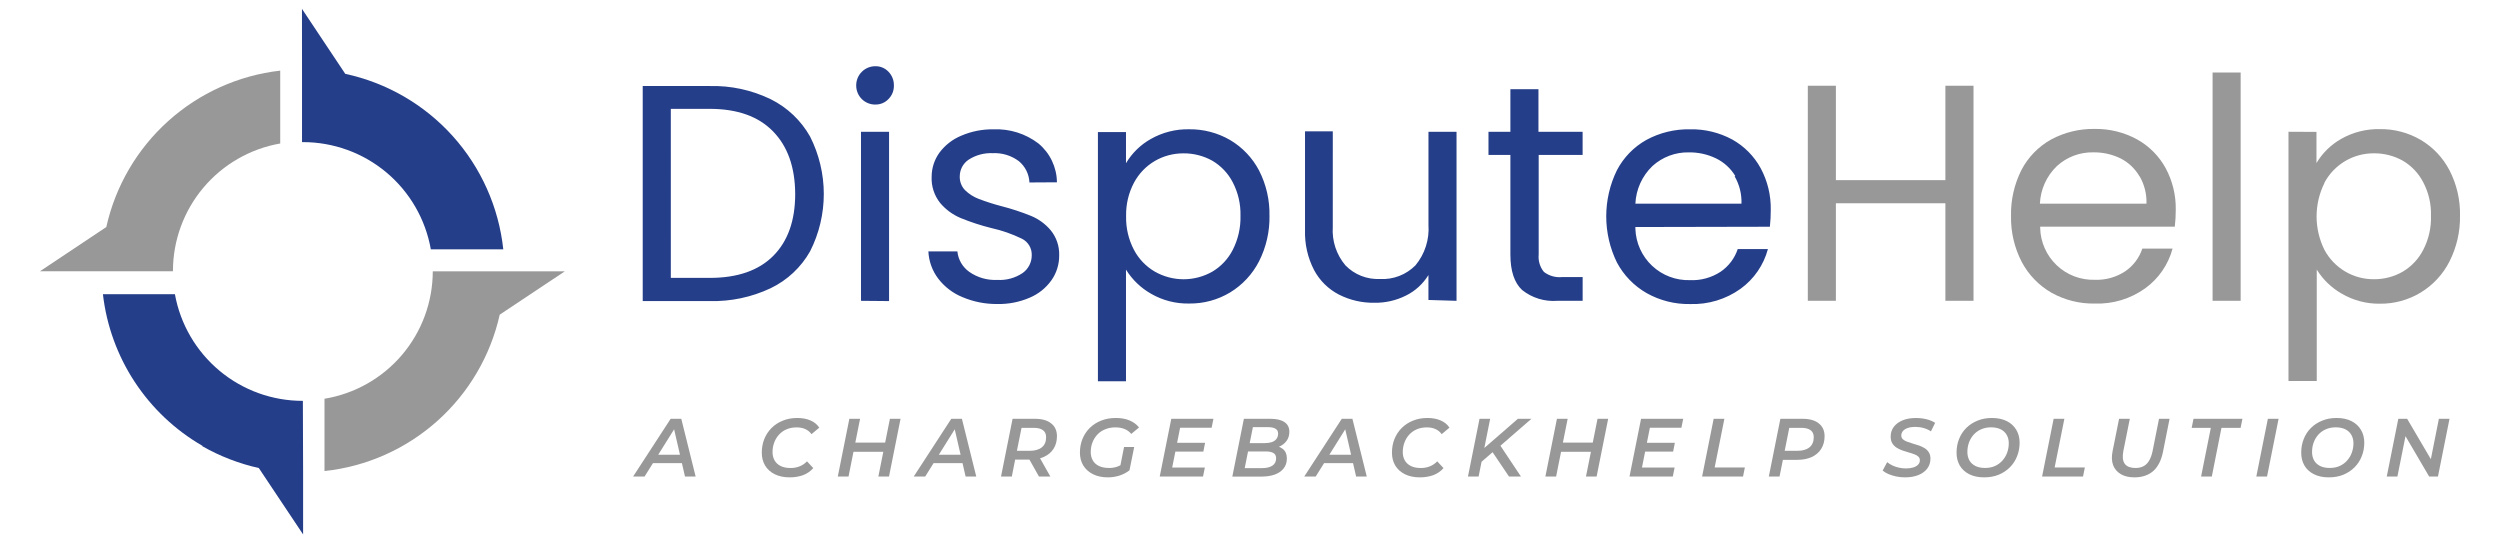 <?xml version="1.0" encoding="UTF-8"?>
<svg xmlns="http://www.w3.org/2000/svg" xmlns:xlink="http://www.w3.org/1999/xlink" version="1.0" id="Layer_1" x="0px" y="0px" viewBox="0 0 8764.3 1904.9" style="enable-background:new 0 0 8764.3 1904.9;" xml:space="preserve">
<style type="text/css">
	.st0{fill-rule:evenodd;clip-rule:evenodd;fill:#989898;}
	.st1{fill-rule:evenodd;clip-rule:evenodd;fill:#253E89;}
	.st2{fill:#989898;}
</style>
<path class="st0" d="M982.3,247.6c-146,16.6-283.2,78.4-392.5,176.7c-109.3,98.3-185.2,228.2-217.1,371.6l-232.5,155h466.1v-1.7  c0.3-106.7,38.1-209.9,106.9-291.5s164.1-136.3,269.2-154.7V247.6z"></path>
<path class="st1" d="M1058.8,244v254.2h3c107.1-0.1,210.8,37.6,292.8,106.3s137.2,164.3,155.8,269.7h254  c-15.9-147.8-78-286.8-177.4-397.3c-99.5-110.5-231.3-186.8-376.6-218L1058.6,31.1L1058.8,244z"></path>
<path class="st0" d="M1517.2,951c-0.1,107.4-38.3,211.2-107.8,293.1c-69.5,81.8-165.8,136.3-271.8,153.8v253.5  c146.9-15.7,285.1-77,395.3-175.4c110.2-98.3,186.8-228.8,219-372.9l228.1-151.8h-462.8V951z"></path>
<path class="st1" d="M1061.8,1405.3c-106.8,0.2-210.2-37.1-292.2-105.5s-137.4-163.3-156.4-268.4H360.8  c12.6,109.7,50.7,214.9,111.3,307.2c60.6,92.3,142,169.2,237.6,224.4v1.5c61.7,35.1,128.3,60.8,197.6,76.3l155.3,232.8v-216.3  L1061.8,1405.3z"></path>
<path class="st1" d="M6204.7,794.9c2.1-19.7,3.2-39.5,3.1-59.4c0.9-50.7-11.2-100.8-35.2-145.5c-23.1-42.5-57.8-77.5-100-101  c-45.4-24.5-96.4-36.8-147.9-35.7c-53.4-1-106.2,11.8-153.2,37.3c-44,24.7-79.9,61.7-103.2,106.5c-24.6,50.3-37.3,105.5-37.3,161.4  c0,56,12.8,111.2,37.3,161.4c23.9,45,60.1,82.4,104.4,107.7c46.4,26,98.8,39.3,152,38.3c63.4,2.2,125.8-16.6,177.4-53.6  c46.9-34,80.7-83.1,95.7-139.1H6092c-10.8,32.4-31.9,60.3-60.1,79.5c-31.8,20.8-69.3,31.1-107.2,29.4c-49.2,1.5-97.1-16.6-133-50.4  c-35.9-33.7-56.9-80.4-58.5-129.6c-0.1-2.1-0.1-4.2,0-6.2L6204.7,794.9z M6081.2,618.3c16.8,29,25.1,62.2,23.9,95.7h-371.9  c2.2-50,23.7-97.3,59.8-131.9c34.8-31.6,80.3-48.8,127.3-47.9c33.1-0.5,65.9,6.7,95.7,21.1c28,13.7,51.4,35.1,67.5,61.7  L6081.2,618.3z M5393.4,543.1h154.8V462h-154.8V312.6H5295V462h-76.8v81.1h76.8v349.2c0,57.7,13.9,99.1,41.2,124.5  c34.9,27.7,78.9,41.2,123.3,37.8h88.8v-83.3h-71.8c-22.8,2.4-45.7-4-63.9-18c-7-8.5-12.2-18.2-15.3-28.7  c-3.2-10.5-4.2-21.5-3.1-32.4V543.1H5393.4z M5106.2,1054.6V462h-98.4v326.5c3.6,51.3-12.7,102-45.5,141.7  c-16.2,16.3-35.6,29.1-57.1,37.3c-21.5,8.3-44.4,11.9-67.4,10.6c-22.4,1-44.8-2.7-65.7-10.9c-20.9-8.3-39.8-20.8-55.4-36.9  c-31.7-37.5-47.6-85.8-44.3-134.7V460.3h-97.4v347c-1.4,48.5,9.5,96.5,31.8,139.5c19.6,36.8,50,66.8,87.1,85.9  c38.5,19.6,81.2,29.4,124.5,28.7c38.4,0.6,76.5-8.1,110.8-25.4c32.4-16,59.6-40.9,78.5-71.8v87.4L5106.2,1054.6z M3947.8,757.1  c-0.8-40.5,8.6-80.5,27.5-116.3c16.9-31.9,42.3-58.4,73.5-76.6c30.4-17.6,64.9-26.7,100-26.6c35.4-0.3,70.3,8.6,101.2,25.8  c30.6,18,55.5,44.3,71.8,75.9c18.7,36.1,28,76.2,27,116.8c1.1,41.5-8.2,82.7-27,119.7c-16.2,31.8-41.1,58.4-71.8,76.6  c-30.7,17.4-65.4,26.6-100.6,26.6c-35.3,0-70-9.2-100.6-26.6c-31.2-18.1-56.7-44.6-73.5-76.6c-19-36.2-28.4-76.6-27.5-117.5V757.1z   M4450.4,757.1c1.3-55.4-11.3-110.3-36.6-159.6c-23.2-44.2-58.3-81.1-101.2-106.5c-43.6-25.3-93.2-38.4-143.6-37.8  c-47.1-1-93.6,10.8-134.5,34c-36,20.2-66,49.5-87.1,85V462.9h-98.4v873.8h98.4V945.2c21.8,35.2,52.1,64.3,88.1,84.7  c40.6,23.4,86.8,35.2,133.6,34.2c50.6,0.6,100.3-12.9,143.6-39c43.2-26.4,78.2-64.1,101.2-109.1c25.1-49.6,37.6-104.6,36.6-160.1  V757.1z M3705.3,639.1c-0.2-26.1-6.2-51.7-17.4-75.3c-11.2-23.5-27.4-44.3-47.5-60.9c-45-34.3-100.5-51.8-157-49.5  c-39-0.7-77.6,6.9-113.4,22.3c-30.6,12.6-57.1,33.3-76.8,59.8c-17.5,24.3-26.9,53.4-27.1,83.3c-1.7,33.5,8.9,66.4,29.7,92.6  c19.4,23,44,41.2,71.8,52.9c35,14.3,71,26.1,107.7,35.2c37,8.2,72.9,20.7,107,37.3c10.8,5.3,19.8,13.5,25.9,23.8  c6.2,10.3,9.2,22.1,8.8,34.1c0.1,12.3-2.8,24.4-8.4,35.3c-5.6,10.9-13.8,20.3-23.9,27.4c-26.2,17.5-57.4,25.9-88.8,23.9  c-34.9,1.7-69.3-8.2-97.9-28.2c-11.7-8.3-21.5-19-28.7-31.4c-7.2-12.4-11.6-26.2-13-40.4h-101.7c1.6,34.7,13.7,68.1,34.7,95.7  c22.2,28.9,51.7,51.3,85.4,64.9c38.6,16.3,80.2,24.4,122.1,23.9c38.9,0.8,77.5-6.8,113.2-22.3c30.6-12.8,56.9-34,76.1-61  c18-25.6,27.5-56.3,27.1-87.6c0.9-31.8-9.6-62.9-29.7-87.6c-18.5-22-42.1-39.3-68.7-50.3c-33.8-13.7-68.5-25.1-103.9-34.2  c-26.9-7-53.4-15.5-79.5-25.4c-17.9-6.7-34.2-17.1-47.9-30.4c-6.2-6.3-11.1-13.8-14.3-22c-3.2-8.2-4.8-17-4.6-25.9  c-0.1-11.7,2.7-23.3,8.1-33.7c5.5-10.4,13.4-19.2,23.2-25.7c25.1-16.2,54.7-24.1,84.5-22.7c32.8-1.6,65.2,8.3,91.4,28  c11.1,9.2,20.1,20.5,26.5,33.4c6.4,12.9,10,26.9,10.6,41.3L3705.3,639.1z M3116.8,1055.5V462h-98.4v592.6L3116.8,1055.5z   M3068.9,366.5c8.6,0.1,17.1-1.5,25-4.8c7.9-3.3,15-8.3,20.9-14.5c6.2-6.3,11.2-13.7,14.4-22c3.2-8.2,4.8-17,4.5-25.9  c0.2-8.8-1.4-17.6-4.7-25.8c-3.2-8.2-8.1-15.7-14.2-22c-5.9-6.2-13-11.2-20.9-14.5c-7.9-3.3-16.4-5-25-4.8  c-17.6-0.1-34.6,6.7-47.2,19.1c-12.6,12.3-19.8,29.1-20.1,46.8v1.2c-0.1,8.9,1.6,17.7,4.9,25.9c3.4,8.2,8.3,15.7,14.6,22  c6.3,6.3,13.8,11.2,22,14.5s17,5,25.9,4.9L3068.9,366.5z M2840.1,479c-31.9-56.7-80.2-102.5-138.6-131.4  c-66.5-32.1-139.7-47.9-213.5-46h-234.8v753.9H2488c73.7,1.9,146.8-13.6,213.5-45c58.4-28,106.8-73.3,138.6-129.7  c31.5-62.3,47.9-131.1,47.9-200.9S2871.5,541.3,2840.1,479z M2488,381.6c96.7,0,170.7,26.3,222.1,79  c51.4,52.7,77.2,125.8,77.6,219.5c0,93-25.6,165.3-76.8,216.8c-51.2,51.5-125.5,77.3-222.8,77.3h-136.4V381.6H2488z"></path>
<path class="st0" d="M8022.8,461.9v873.8h99.1V945.1c21.8,35.2,52.1,64.3,88.1,84.7c40.3,23.4,86.2,35.5,132.8,34.9  c50.5,0.6,100.2-12.9,143.4-39.1c43.2-26.2,78.2-64,101-109c25.1-49.6,37.8-104.5,36.9-160.1c1.2-55.5-11.5-110.3-36.9-159.6  c-23-44.2-57.9-81.1-100.8-106.5c-43.5-25.4-93.2-38.5-143.6-37.8c-47.2-0.9-93.7,10.8-134.8,34c-35.9,20.3-66,49.5-87.1,85V462.4  L8022.8,461.9z M8148.7,640.7c16.8-31.4,41.8-57.7,72.5-75.9c30.6-18.2,65.7-27.6,101.3-27.3c35.3-0.3,70.1,8.6,101,25.8  c30.6,18,55.5,44.3,71.8,75.9c18.9,36,28.2,76.2,27,116.8c1.4,41.5-7.9,82.8-27,119.7c-16.2,31.8-41.1,58.4-71.8,76.6  c-30.7,17.7-65.6,26.9-101,26.6c-35.6,0.3-70.7-9.1-101.3-27.3c-30.6-18.2-55.7-44.4-72.5-75.9c-18-36.3-27.4-76.4-27.4-116.9  s9.4-80.6,27.4-116.9V640.7z"></path>
<path class="st2" d="M7855.1,254.2h-98.4v800.3h98.4V254.2z"></path>
<path class="st0" d="M7624.2,794.8c2.3-19.7,3.4-39.5,3.4-59.4c0.9-50.7-11.2-100.8-35.2-145.5c-23.1-42.5-57.8-77.5-100-101  c-45.7-25.1-97.2-37.8-149.4-36.9c-53.3-0.9-106,12-152.9,37.3c-44.1,24.7-80,61.7-103.4,106.5c-25.2,49.9-37.8,105.2-36.6,161.1  c-1.2,56.2,11.8,111.9,37.8,161.8c23.9,45,60.1,82.4,104.4,107.7c46.1,25.7,98.1,38.7,150.8,37.8c63.5,2.4,126-16.5,177.6-53.6  c46.9-34,80.7-83.1,95.7-139.1h-106c-10.7,32.3-31.7,60.3-59.8,79.5c-31.6,20.9-68.9,31.3-106.8,29.9c-24.5,0.7-48.9-3.4-71.8-12.1  c-22.9-8.7-43.9-21.9-61.7-38.8c-17.8-16.9-32.1-37.1-42-59.5c-10-22.4-15.4-46.5-16-71.1c-0.1-1.6-0.1-3.2,0-4.8H7624.2z   M7501,618.2c16.8,29,25.1,62.2,23.9,95.7h-373.6c2.2-50,23.7-97.3,59.8-131.9c34.7-31.6,80.2-48.8,127.1-47.9  c33.1-0.5,65.9,6.7,95.7,21.1c27.8,14.1,50.9,35.9,66.5,62.9H7501z"></path>
<path class="st0" d="M6918.6,1054.5V300.6H6820v331h-383.9v-331h-98.4v753.9h98.4V712.7H6820v341.8H6918.6z"></path>
<path class="st2" d="M8367.3,1670.6l40.5-202.4h31l92.2,157l-11.9-1.4l30.9-155.6h37.3l-40.5,202.4h-30.9l-92-157l11.9,1.4  l-31.2,155.6H8367.3z"></path>
<path class="st2" d="M8164.3,1673.5c-20.4,0-37.9-3.7-52.3-11c-14.5-7.3-25.6-17.4-33.3-30.4c-7.5-13.1-11.3-28.2-11.3-45.1  c0-17.2,2.9-33.1,8.7-47.7c5.8-14.9,14.2-27.8,25.2-38.8c11-11,24.1-19.6,39.3-25.7c15.2-6.4,32.2-9.5,50.9-9.5  c20.2,0,37.6,3.7,52.1,11c14.5,7.3,25.5,17.5,33.3,30.7c7.7,12.9,11.6,27.9,11.6,44.8c0,17.2-3,33.2-9,48  c-5.8,14.7-14.2,27.5-25.2,38.5s-24.1,19.7-39.3,26C8199.9,1670.4,8183,1673.5,8164.3,1673.5z M8167.5,1640.5  c12.7,0,24.2-2.2,34.4-6.7c10.2-4.6,18.9-10.9,26-18.8c7.3-8.1,12.9-17.3,16.8-27.8c3.9-10.6,5.8-21.7,5.8-33.3  c0-11-2.4-20.7-7.2-29.2c-4.8-8.5-11.9-15-21.1-19.7c-9.3-4.6-20.6-6.9-34.1-6.9c-12.5,0-24,2.3-34.4,6.9  c-10.2,4.4-19,10.7-26.3,18.8c-7.1,7.9-12.6,17.2-16.5,27.8c-3.7,10.4-5.5,21.4-5.5,33c0,11,2.3,20.7,6.9,29.2  c4.8,8.5,11.9,15,21.1,19.7C8142.6,1638.2,8154,1640.5,8167.5,1640.5z"></path>
<path class="st2" d="M7910,1670.6l40.5-202.4h37.6l-40.5,202.4H7910z"></path>
<path class="st2" d="M7716.4,1670.6l34.1-170.6h-67.1l6.4-31.8h171.5l-6.4,31.8h-67.1l-33.8,170.6H7716.4z"></path>
<path class="st2" d="M7482.6,1673.5c-19.1,0-35-3.8-47.7-11.3c-12.7-7.5-21.7-18-26.9-31.5c-5-13.7-5.7-29.8-2-48.3l22.9-114.2h37.6  l-22.8,113.7c-1.7,9.8-2.2,18.5-1.5,26c1,7.3,3.3,13.5,6.9,18.5c3.9,4.8,8.9,8.4,15,10.7c6.4,2.3,13.8,3.5,22.3,3.5  c10.8,0,20.1-2,27.8-6.1c7.9-4,14.5-10.4,19.7-19.1c5.4-8.9,9.5-20.1,12.4-33.8l22.6-113.4h37l-23.1,116  c-6,29.7-17.4,52.1-34.1,67.1C7531.7,1666,7509.8,1673.5,7482.6,1673.5z"></path>
<path class="st2" d="M7159,1670.6l40.5-202.4h37.6l-34.1,170.6h105.9l-6.4,31.8H7159z"></path>
<path class="st2" d="M6956,1673.5c-20.4,0-37.9-3.7-52.3-11c-14.5-7.3-25.5-17.4-33.3-30.4c-7.5-13.1-11.3-28.2-11.3-45.1  c0-17.2,2.9-33.1,8.7-47.7c5.8-14.9,14.2-27.8,25.2-38.8c11-11,24.1-19.6,39.3-25.7c15.2-6.4,32.2-9.5,50.9-9.5  c20.2,0,37.6,3.7,52.1,11c14.5,7.3,25.5,17.5,33.3,30.7c7.7,12.9,11.6,27.9,11.6,44.8c0,17.2-3,33.2-9,48  c-5.8,14.7-14.2,27.5-25.2,38.5c-11,11-24.1,19.7-39.3,26C6991.6,1670.4,6974.7,1673.5,6956,1673.5z M6959.2,1640.5  c12.7,0,24.2-2.2,34.4-6.7c10.2-4.6,18.9-10.9,26-18.8c7.3-8.1,12.9-17.3,16.8-27.8c3.9-10.6,5.8-21.7,5.8-33.3  c0-11-2.4-20.7-7.2-29.2c-4.8-8.5-11.9-15-21.1-19.7c-9.3-4.6-20.6-6.9-34.1-6.9c-12.5,0-24,2.3-34.4,6.9  c-10.2,4.4-19,10.7-26.3,18.8c-7.1,7.9-12.6,17.2-16.5,27.8c-3.7,10.4-5.5,21.4-5.5,33c0,11,2.3,20.7,6.9,29.2  c4.8,8.5,11.9,15,21.1,19.7C6934.3,1638.2,6945.7,1640.5,6959.2,1640.5z"></path>
<path class="st2" d="M6678.4,1673.5c-10.6,0-20.9-1.1-31-3.2c-9.8-2.1-18.9-4.9-27.2-8.4c-8.1-3.7-14.9-7.7-20.2-12.2l15.9-29.5  c5.6,4.6,12,8.6,19.1,11.9c7.1,3.3,14.7,5.8,22.6,7.5c8.1,1.7,16.2,2.6,24.3,2.6c9.8,0,18.4-1.2,25.7-3.5c7.3-2.3,12.9-5.6,16.8-9.8  c4-4.2,6.1-9.3,6.1-15.3c0-5.4-1.8-9.7-5.5-13c-3.7-3.5-8.6-6.3-14.8-8.4c-6-2.3-12.6-4.4-20-6.4c-7.1-2.1-14.4-4.4-21.7-6.9  c-7.3-2.7-14-6-20-9.8c-6-4-10.9-9.1-14.8-15.3c-3.7-6.2-5.5-13.9-5.5-23.1c0-13.3,3.7-24.8,11-34.4c7.5-9.8,17.8-17.4,30.9-22.8  c13.3-5.4,28.7-8.1,46.3-8.1c13.1,0,25.6,1.4,37.3,4.3c11.8,2.9,21.9,7.1,30.4,12.7l-14.8,29.8c-7.5-5-16-8.9-25.5-11.6  c-9.4-2.7-19.3-4.1-29.5-4.1c-10,0-18.7,1.3-26,3.8c-7.3,2.5-12.9,6-16.8,10.4c-3.9,4.4-5.9,9.6-6.1,15.6c0,5.6,1.8,10.1,5.5,13.6  c3.7,3.3,8.5,6.1,14.5,8.4c6,2.3,12.6,4.5,20,6.7c7.3,1.9,14.6,4.2,21.7,6.7c7.3,2.5,14.1,5.7,20.2,9.5c6.2,3.8,11.1,8.8,14.8,14.8  c3.7,5.8,5.5,13.1,5.5,22c0,13.3-3.8,24.9-11.3,34.7c-7.3,9.8-17.7,17.4-31.2,22.8C6712,1670.8,6696.4,1673.5,6678.4,1673.5z"></path>
<path class="st2" d="M6201,1670.6l40.5-202.4h78.1c24.5,0,43.4,5.4,56.7,16.2c13.5,10.8,20.2,25.7,20.2,44.8c0,17.2-4,32-11.9,44.5  c-7.7,12.3-18.8,21.9-33.3,28.6c-14.5,6.6-31.6,9.8-51.5,9.8h-65.9l20-17.9l-15.3,76.3H6201z M6253,1598.6l-13.3-18.2h61.6  c18.1,0,32.2-4.1,42.2-12.2c10-8.1,15-19.9,15-35.6c0-11-3.8-19.2-11.3-24.6c-7.3-5.4-17.9-8.1-31.8-8.1h-58.7l19.7-18.8  L6253,1598.6z"></path>
<path class="st2" d="M5967.1,1670.6l40.5-202.4h37.6l-34.1,170.6h105.9l-6.4,31.8H5967.1z"></path>
<path class="st2" d="M5770.7,1552.3h100.9l-6.1,30.9h-100.9L5770.7,1552.3z M5756.3,1639h114.5l-6.4,31.5h-151.8l40.5-202.4h147.8  l-6.4,31.5H5784L5756.3,1639z"></path>
<path class="st2" d="M5600.5,1468.1h37.3l-40.5,202.4H5560L5600.5,1468.1z M5455.3,1670.6h-37.6l40.5-202.4h37.6L5455.3,1670.6z   M5580.3,1583.8h-110.2l6.1-32.1h110.8L5580.3,1583.8z"></path>
<path class="st2" d="M5190.3,1622l4.9-44.2l126.1-109.6h47.4l-108.2,94l-24.3,19.9L5190.3,1622z M5146.3,1670.6l40.5-202.4h37.3  l-40.5,202.4H5146.3z M5290.1,1670.6l-62.2-92.3l25.7-25.4l78.4,117.7H5290.1z"></path>
<path class="st2" d="M4978.1,1673.5c-20.6,0-38.3-3.7-52.9-11c-14.6-7.3-25.9-17.4-33.8-30.4c-7.7-13.1-11.6-28.2-11.6-45.1  c0-17.2,2.9-33.1,8.7-47.7c6-14.9,14.5-27.8,25.4-38.8c11-11,24.1-19.6,39.3-25.7c15.2-6.4,32.3-9.5,51.2-9.5  c17.6,0,33,2.9,46.3,8.7c13.3,5.8,23.5,14.2,30.7,25.2l-27.2,22.8c-5.6-7.7-12.7-13.6-21.4-17.6c-8.7-4.1-19-6.1-30.9-6.1  c-12.9,0-24.6,2.2-35,6.7c-10.4,4.4-19.3,10.7-26.6,18.8c-7.3,7.9-12.9,17.2-16.8,27.8c-3.8,10.4-5.8,21.5-5.8,33.3  c0,11,2.4,20.7,7.2,29.2s12,15,21.4,19.7c9.5,4.6,21,6.9,34.7,6.9c11.4,0,21.9-1.9,31.5-5.8c9.8-3.8,18.5-9.7,26-17.6l22,23.7  c-9.8,11.2-21.9,19.5-36.1,24.9C5010.3,1670.8,4994.9,1673.5,4978.1,1673.5z"></path>
<path class="st2" d="M4572.3,1670.6l131.6-202.4h37.3l50.3,202.4h-37.3l-42.2-183.1h15l-114.5,183.1H4572.3z M4623.8,1623.7  l15.9-29.5h109l4.9,29.5H4623.8z"></path>
<path class="st2" d="M4320.2,1670.6l40.5-202.4h93.4c21.2,0,37.5,3.8,48.9,11.6c11.4,7.7,17.1,19,17.1,33.8  c0,12.7-3.3,23.4-9.8,32.1c-6.4,8.7-14.6,15.2-24.9,19.7c-10,4.4-20.8,6.7-32.4,6.7l7.2-9.8c15.2,0,27.6,3.9,37,11.6  c9.5,7.5,14.2,18.6,14.2,33.3c0,14.1-3.9,25.8-11.6,35.3c-7.5,9.4-18,16.6-31.5,21.4c-13.3,4.6-28.8,6.9-46.6,6.9H4320.2z   M4363.6,1641.1h60.7c15.6,0,27.8-2.9,36.4-8.7c8.7-5.8,13-14.3,13-25.5c0-9.1-3.2-15.3-9.5-18.8c-6.4-3.7-15.3-5.5-26.9-5.5h-67.4  l5.8-29.2h58.7c9.3,0,17.4-1.2,24.3-3.5c7.1-2.5,12.5-6.3,16.2-11.3c3.9-5.2,5.8-11.5,5.8-18.8c0-7.7-3.1-13.3-9.2-16.8  c-6-3.7-14.6-5.5-25.7-5.5h-53.5L4363.6,1641.1z"></path>
<path class="st2" d="M4123.8,1552.3h100.9l-6.1,30.9h-100.9L4123.8,1552.3z M4109.4,1639h114.5l-6.4,31.5h-151.8l40.5-202.4H4254  l-6.4,31.5h-110.5L4109.4,1639z"></path>
<path class="st2" d="M3884.2,1673.5c-20.2,0-37.7-3.7-52.3-11c-14.7-7.3-26-17.4-34.1-30.4c-7.9-13.1-11.9-28.2-11.9-45.1  c0-17.2,2.9-33.1,8.7-47.7c6-14.9,14.5-27.8,25.5-38.8c11-11,24.2-19.6,39.6-25.7c15.6-6.4,33-9.5,52.1-9.5  c18.5,0,34.6,2.9,48.3,8.7c13.7,5.8,24.7,14,33,24.6l-27.2,22.6c-6.8-8.1-14.8-13.9-24-17.4c-9.1-3.7-19.7-5.5-31.8-5.5  c-13.1,0-25,2.2-35.6,6.7c-10.6,4.2-19.7,10.3-27.2,18.2c-7.5,7.9-13.3,17.2-17.4,27.8c-4.1,10.4-6.1,21.7-6.1,33.8  c0,11,2.4,20.7,7.2,29.2c4.8,8.5,12,15,21.7,19.7c9.6,4.6,21.6,6.9,35.9,6.9c10.6,0,20.5-1.7,29.8-5.2c9.4-3.7,18.3-9.1,26.6-16.2  l14.8,29.5c-10,7.9-21.7,14.1-35,18.5C3911.6,1671.3,3898.1,1673.5,3884.2,1673.5z M3925.6,1642.8l15-75.8h35.6l-16.5,81.6  L3925.6,1642.8z"></path>
<path class="st2" d="M3509.3,1670.6l40.5-202.4h78.7c24.5,0,43.4,5.4,56.7,16.2c13.5,10.6,20.2,25.6,20.2,44.8c0,17-4,31.6-11.9,44  c-7.7,12.2-18.8,21.6-33.3,28.3c-14.5,6.6-31.6,9.8-51.5,9.8h-65.9l19.4-17.1l-15,76.3H3509.3z M3642.3,1670.6l-41.4-73.5h39.9  l41.4,73.5H3642.3z M3561.3,1598.6l-12.7-18.2h61.3c18.3,0,32.5-4.1,42.5-12.2c10-8.1,15-19.9,15-35.6c0-11-3.8-19.2-11.3-24.6  c-7.3-5.4-17.9-8.1-31.8-8.1h-59l19.7-18.8L3561.3,1598.6z"></path>
<path class="st2" d="M3203.3,1670.6l131.6-202.4h37.3l50.3,202.4h-37.3l-42.2-183.1h15l-114.5,183.1H3203.3z M3254.8,1623.7  l15.9-29.5h109l4.9,29.5H3254.8z"></path>
<path class="st2" d="M3119.8,1468.1h37.3l-40.5,202.4h-37.3L3119.8,1468.1z M2974.7,1670.6h-37.6l40.5-202.4h37.6L2974.7,1670.6z   M3099.6,1583.8h-110.2l6.1-32.1h110.8L3099.6,1583.8z"></path>
<path class="st2" d="M2768.9,1673.5c-20.6,0-38.3-3.7-52.9-11c-14.7-7.3-25.9-17.4-33.8-30.4c-7.7-13.1-11.6-28.2-11.6-45.1  c0-17.2,2.9-33.1,8.7-47.7c6-14.9,14.5-27.8,25.4-38.8s24.1-19.6,39.3-25.7c15.2-6.4,32.3-9.5,51.2-9.5c17.6,0,33,2.9,46.3,8.7  c13.3,5.8,23.5,14.2,30.6,25.2l-27.2,22.8c-5.6-7.7-12.7-13.6-21.4-17.6c-8.7-4.1-19-6.1-31-6.1c-12.9,0-24.6,2.2-35,6.7  c-10.4,4.4-19.3,10.7-26.6,18.8c-7.3,7.9-12.9,17.2-16.8,27.8c-3.9,10.4-5.8,21.5-5.8,33.3c0,11,2.4,20.7,7.2,29.2s12,15,21.4,19.7  c9.5,4.6,21,6.9,34.7,6.9c11.4,0,21.9-1.9,31.5-5.8c9.8-3.8,18.5-9.7,26-17.6l22,23.7c-9.8,11.2-21.9,19.5-36.1,24.9  C2801.1,1670.8,2785.6,1673.5,2768.9,1673.5z"></path>
<path class="st2" d="M2219.5,1670.6l131.6-202.4h37.3l50.3,202.4h-37.3l-42.2-183.1h15l-114.5,183.1H2219.5z M2271,1623.7l15.9-29.5  h109l4.9,29.5H2271z"></path>
</svg>
